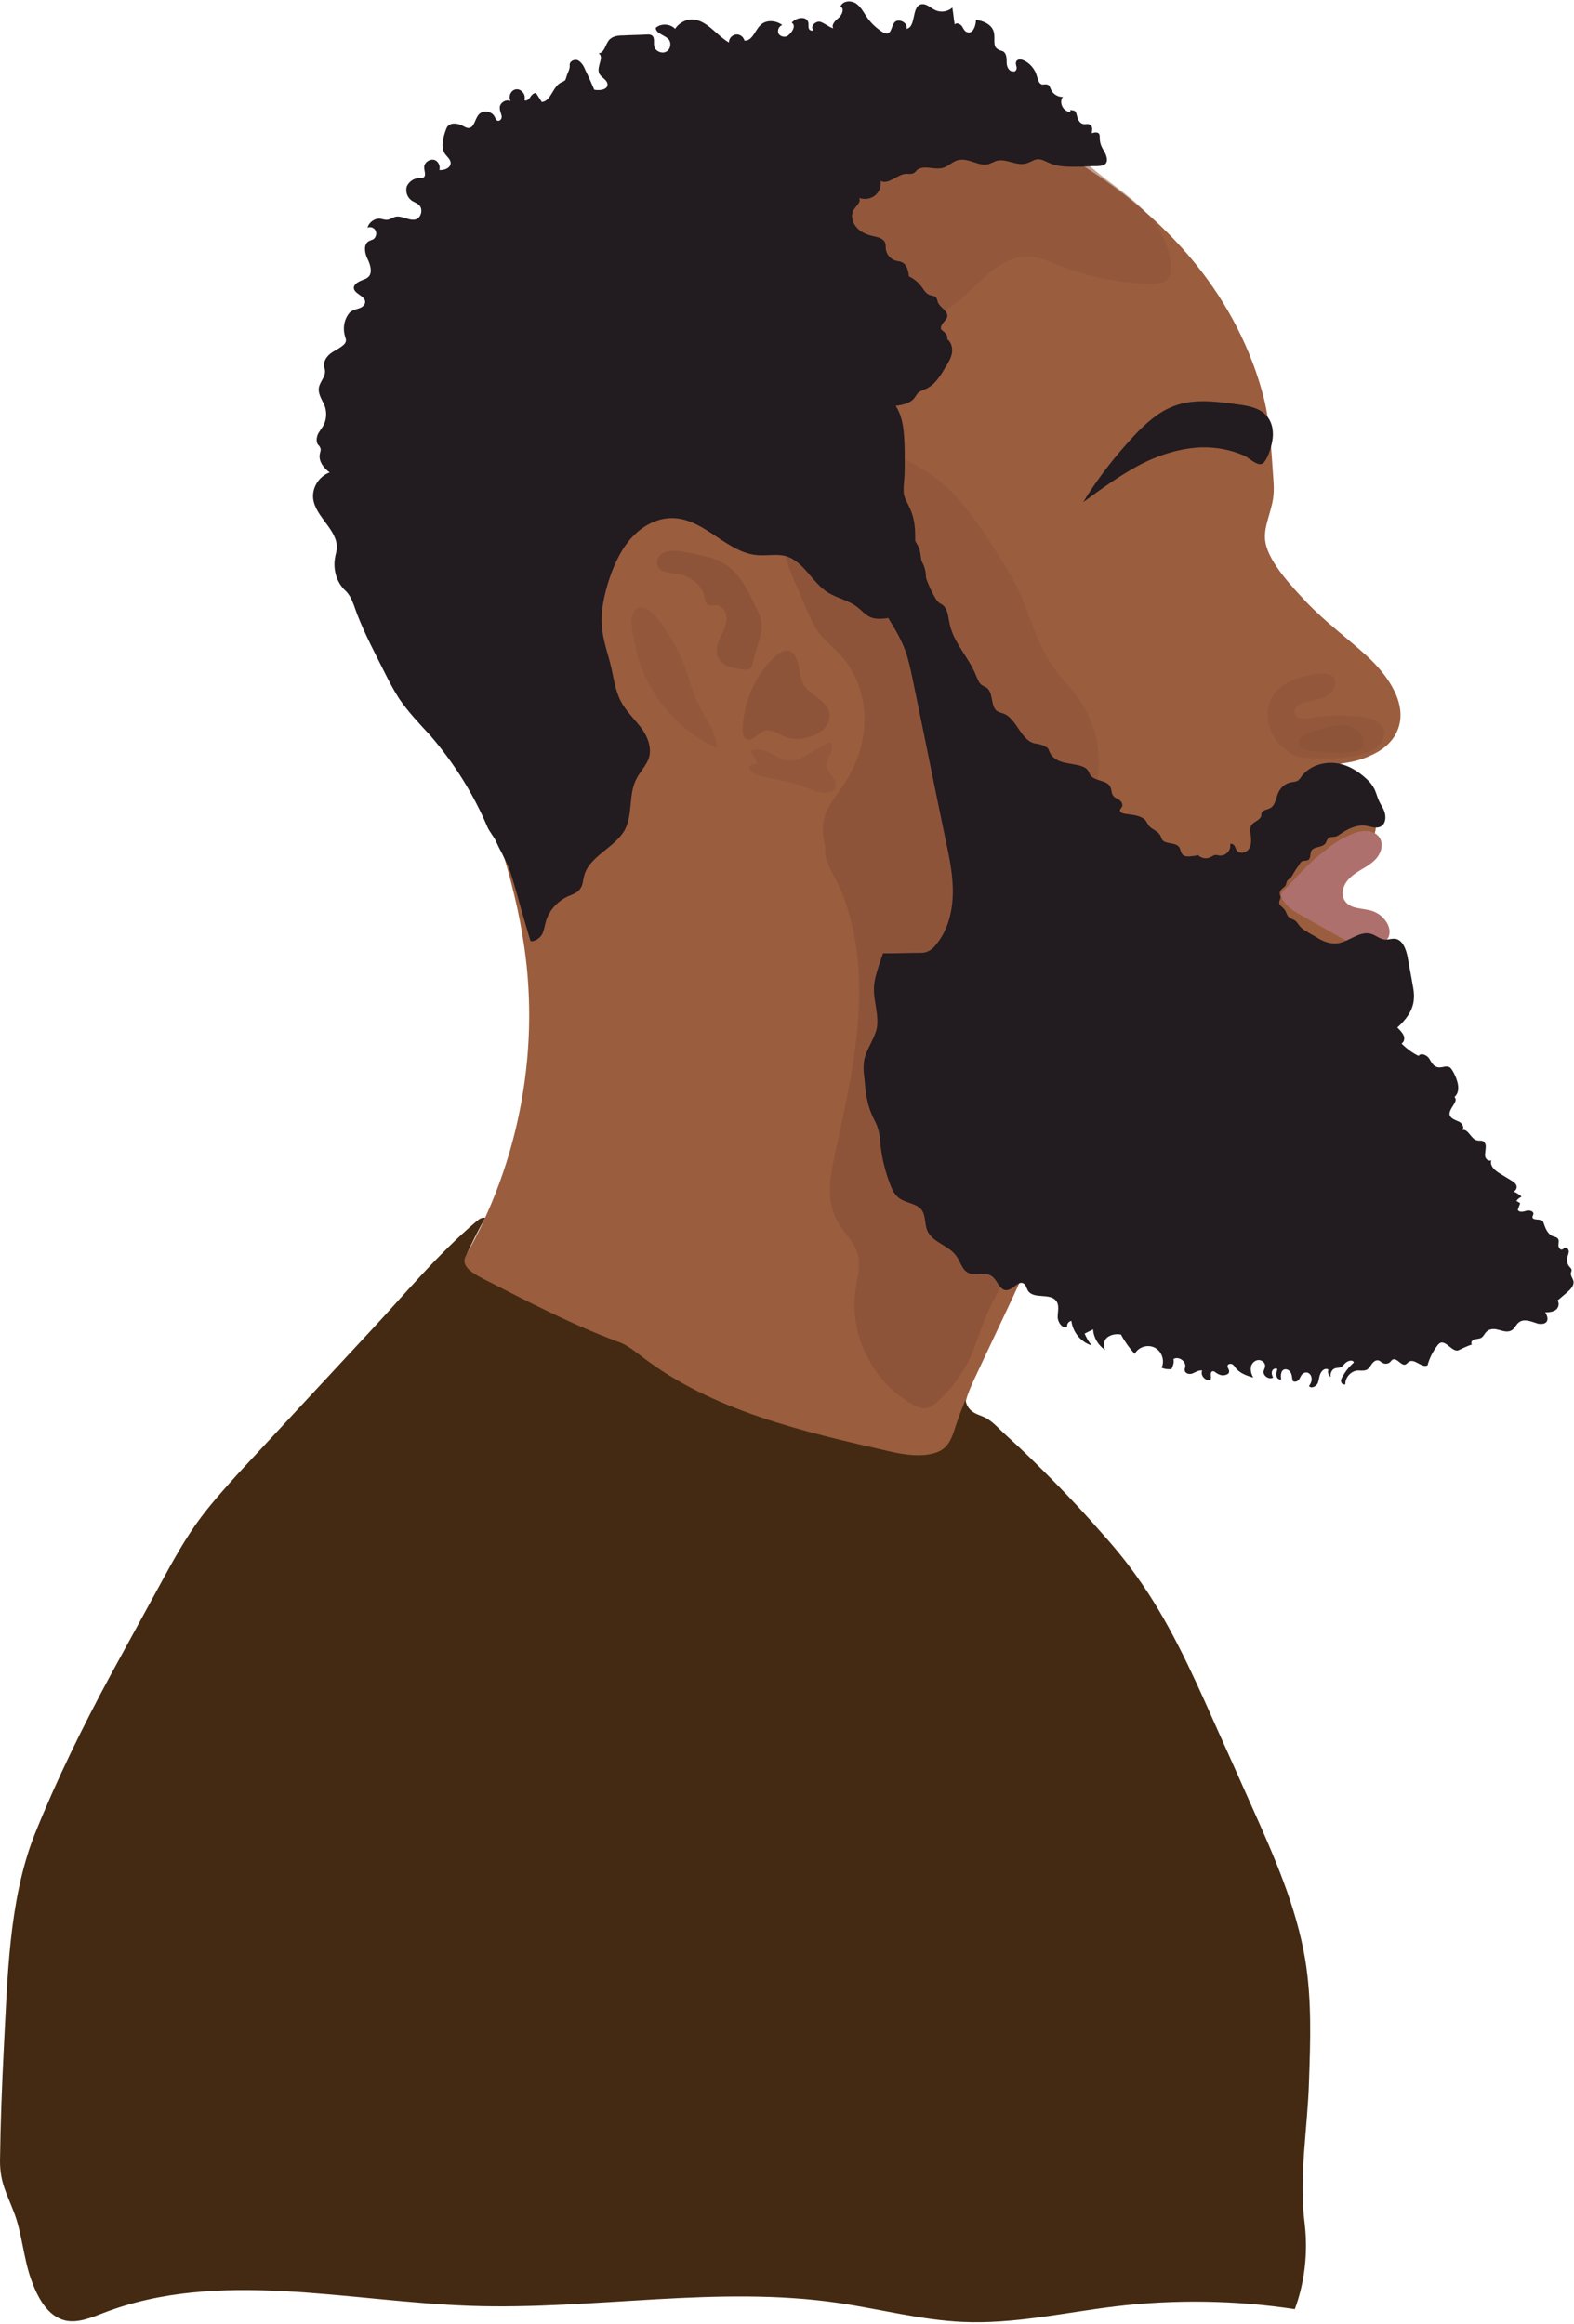 <?xml version="1.0" encoding="UTF-8" standalone="no"?><svg xmlns="http://www.w3.org/2000/svg" xmlns:xlink="http://www.w3.org/1999/xlink" fill="#000000" height="492" preserveAspectRatio="xMidYMid meet" version="1" viewBox="83.1 4.6 333.2 492.0" width="333.2" zoomAndPan="magnify"><g><g id="change1_1"><path d="M188.3,181c2.2,7.1,4.2,14.2,5.4,21.6c4,23.3-0.5,47.9-12.3,68.3c-1.2,2-2.4,4-2.9,6.3 c-1.6,7.5,5.2,14,11.6,18.2c26.5,17.2,58.5,25.7,90.1,23.9c3.8-0.2,8.4-1.3,9.3-4.9c0.7-3-1.6-5.8-2.2-8.8 c-0.6-3.2,0.8-6.4,2.2-9.4c2.7-5.7,5.4-11.5,8.1-17.2c1.8-3.9,3.7-7.9,4.3-12.2c0.6-4.4-0.2-8.9-1-13.3c-1.6-8.7-3.2-17.5-6.1-25.9 c-3.7-10.7-9.2-20.7-14.8-30.5c-5.2-9.2-10.4-18.4-15.5-27.6c-3.5-6.3-7.1-12.6-11.8-18c-5.8-6.6-13.1-11.6-20.4-16.5 c-8.1-5.5-16.4-11.1-25.9-13.4c-2.8-0.7-5.6-1-8.4-0.6c-5.1,0.7-9.5,3.8-12.9,7.7c-5.5,6.3-9.3,14.6-6.4,22.6 C182,161.1,185.3,171,188.3,181z" fill="#9a5d3e"/></g><g id="change2_1"><path d="M261,192.8c3.7,8.8,4.5,18.6,3.7,28.1c-0.7,9.5-2.9,18.8-4.9,28.2c-1,4.6-1.8,9.6,0.4,13.7 c1.3,2.5,3.7,4.5,4.5,7.3c0.6,2.4-0.1,5-0.5,7.5c-1.4,9.6,3.7,19.8,12.3,24.4c0.7,0.4,1.5,0.7,2.3,0.7c1.2,0,2.2-0.8,3.1-1.7 c3-2.8,5.4-6.2,7-10c1.2-2.8,2-5.7,3.2-8.4c1.1-2.4,2.5-4.7,3.4-7.3c1.8-4.7,1.7-10,0.8-15c-1.2-6.3-3.9-12.2-6.5-18.1 c-5.3-11.9-10.7-23.8-16-35.7c-2.6-5.8-5.2-11.7-8.5-17.2c-1-1.6-2-3.2-3-4.8c-1.2-1.7-3.9-3.2-4.5-0.2 C257.4,186.8,260.2,190.8,261,192.8z" fill="#8e543a"/></g></g><g id="change3_1"><path d="M218.9,291.7c14.9,11.5,34,15.9,52.4,20.1c2.6,0.6,5.5,1.1,8.2,0.7c3.4-0.5,4.6-2,5.6-5.1 c0.7-2.2,1.5-4.4,2.4-6.5c0.1,0.9,0.5,1.7,1.2,2.3c0.9,0.8,2.1,1,3.2,1.6c1.2,0.7,2.2,1.7,3.2,2.7c2.4,2.2,4.9,4.5,7.2,6.8 c4.6,4.5,9.1,9.2,13.4,14.1c2.8,3.1,5.5,6.3,7.9,9.7c6.8,9.4,11.7,20.2,16.4,30.8c2.7,6,5.4,12,8.1,18.1 c4.7,10.5,9.4,21.1,11.3,32.4c1.4,8.5,1.1,17.2,0.8,25.8c-0.3,10.2-2.2,20.1-0.9,30.2c0.7,6.1,0,12.3-2.1,18 c-12.5-1.9-25.3-2.1-37.9-0.6c-10.8,1.3-21.6,3.8-32.4,3.3c-8.8-0.4-17.4-2.7-26.2-4c-25.7-3.8-51.9,1.5-77.9,0.6 c-26.2-0.9-53.4-7.9-77.8,1.5c-2.6,1-5.4,2.2-8.1,1.6c-3.7-0.9-5.8-4.8-7.1-8.4c-1.8-4.8-2-10.3-3.9-14.9 c-1.4-3.7-2.8-5.9-2.8-10.5c0.1-7.9,0.4-15.8,0.8-23.7c0.8-14.8,1-31.3,6.5-45.3c4.7-11.7,10.2-22.9,16.2-34 c3.5-6.4,7-12.8,10.5-19.2c2.6-4.8,5.3-9.7,8.6-14.1c2.5-3.3,5.3-6.4,8.1-9.5c9.1-9.8,18.2-19.6,27.3-29.4 c7.5-8,14.5-16.6,22.9-23.7c0.5-0.4,1.1-0.9,1.8-0.7c-1.5,2.7-2.9,5.5-4.2,8.3c-1,2.2,2.3,3.8,4,4.7c9.2,4.7,18.4,9.5,28,13.1 C215.6,289.1,217.3,290.5,218.9,291.7z" fill="#442a12"/></g><g><g id="change1_2"><path d="M297.1,31.6c15,6.7,28.9,16.2,39.2,29c6.7,8.3,11.8,18.1,14.4,28.5c1.3,5.4,1.5,10.6,1.9,16.1 c0.2,2.5,0.3,4.3-0.4,6.8c-0.6,2.5-1.7,4.9-1.2,7.5c0.8,4.3,5.8,9.5,8.7,12.6c3.9,4.1,8.5,7.5,12.7,11.3c4.6,4.2,9,10.5,6.4,16.1 c-1.1,2.4-3.2,4-5.5,5c-1.2,0.6-2.5,1-3.8,1.3c-1.2,0.3-2.7,0.3-3.8,0.9c0.5,1,1.7,1.9,2.4,2.8c0.8,0.9,1.7,1.9,2.5,2.8 c1.1,1.2,2.1,2.4,2.9,3.8c0.7,1.4,1.1,3.1,0.7,4.6c-0.6,2.3-2.8,3.7-4.4,5.5c-1.3,1.5-2.3,3.3-3,5.2c-0.5,1.2-0.8,2.4-0.6,3.7 c0.2,1.1,0.9,2.1,1.6,3.1c0.9,1.3,1.9,2.6,3.1,3.6c0.6,0.6,1.4,1,1.9,1.7c0.3,0.3,0.5,0.7,0.7,1.2c0.1,0.4,0,1,0.1,1.3 c0.2,0.5,1,0.9,1.3,1.4c0.7,1.1,0.8,2.4,0.8,3.6c-0.2,3-1.7,6-3.5,8.3c-1.2,1.6-2.7,3.1-4.5,4.1c-5.7,3.3-12.7,3.1-19.3,2.9 c-14.5-0.6-29.1-1.2-43.1-5.2s-27.3-11.6-35.5-23.6c-3.4-5-5.9-10.7-10.3-14.7c-4.9-4.6-11.7-6.6-17.9-9.4c-8.4-3.7-16.2-9-22-16.2 c-4.1-5.1-7.1-11-8.4-17.4c-1.3-6.4-1.4-13.6,2.1-19.4c2.1-3.4,5.4-6.1,9.3-7.1c2.6-0.7,5.4-0.6,8.1-0.7c5.4-0.2,10.8-1.1,15.9-2.9 c1.8-0.6,3.6-1.4,5.1-2.7c1.5-1.3,2.5-3.1,2.4-5c-0.1-1.3,0.5-1.7,0.8-2.6c0.4-1.4-0.1-3.6-0.2-5.1c-0.2-3.5-0.4-7-0.7-10.4 c-0.6-6.9-1.6-13.8-3-20.6c-0.9-4.1-1.9-8.4-1-12.5c0.9-4.2,3.6-7.8,6.7-10.9c3.4-3.5,7.5-6.5,12.2-7.7c9.1-2.3,19.2,2.4,27.9-1.2 C296.7,31.2,297.1,31.1,297.1,31.6z" fill="#9a5d3e"/></g><g id="change4_1"><path d="M369,181.3c1-0.5,2.2-0.8,3.3-0.8s2.3,0.5,2.9,1.5c0.7,1.2,0.4,2.8-0.5,4c-0.8,1.1-2.1,1.9-3.3,2.6 c-1.2,0.7-2.4,1.5-3.3,2.7c-0.8,1.2-1.1,2.8-0.3,4c0.6,0.9,1.6,1.3,2.6,1.5c1,0.2,2.1,0.3,3.1,0.6c1.2,0.4,2.2,1.1,2.9,2.1 c0.7,0.9,1.1,2.2,0.7,3.3c-0.4,1-1.4,1.7-2.4,2c-1.5,0.4-3.2,0.2-4.7-0.3s-2.9-1.3-4.3-2.1c-2.4-1.4-4.8-2.7-7.2-4.1 c-1.3-0.7-2.6-1.5-3.5-2.7c-0.4-0.5-0.9-1.3-0.6-1.9c0.2-0.6,1.3-1.4,1.7-1.9c2.4-2.6,4.8-5.2,7.7-7.3 C365.4,183.1,367.1,182.1,369,181.3z" fill="#ae706c"/></g><g id="change5_1"><path d="M337.3,99.3c-4.6,0.2-9.2,1.7-13.3,3.9c-4.1,2.2-7.9,5-11.6,7.7c3.1-5.1,6.8-9.8,10.9-14.2 c2.4-2.5,5-4.9,8.2-6.1c4.3-1.7,9.1-1,13.6-0.4c2.2,0.3,4.7,0.7,6.2,2.5c1.2,1.4,1.5,3.5,1.1,5.4c-0.2,1.2-1,3.9-2,4.6 c-1,0.7-2.8-1.1-3.8-1.6C343.7,99.8,340.5,99.2,337.3,99.3z" fill="#221b20"/></g><g id="change2_2"><path d="M282.6,106.9c4,3.4,6.9,7.7,9.8,12c2.2,3.4,4.5,6.8,6.2,10.4c2.4,5.2,3.8,11,7,15.8c1.9,2.9,4.5,5.3,6.4,8.2 c2.8,4.3,4.1,9.7,3.6,14.8c-0.1,1.5-0.5,3.2-1.6,4.3c-1,1-2.6,1.4-4,1.7c-2.9,0.6-6.1,1.1-8.9,0c-2.1-0.8-3.8-2.4-5.3-4 c-9.2-10-13.6-23.3-20-35.2c-3.6-6.7-7.8-13-12.6-18.9c-1.4-1.8-2.9-3.5-3.7-5.6c-0.7-1.7-1-3.5-1.2-5.4c-0.3-2.4-0.2-5.7,2.2-7.1 c1.9-1,4.5,0.3,6.3,0.9C272.5,100.7,278,103,282.6,106.9z" fill="#8e543a" opacity="0.54"/></g><g id="change5_2"><path d="M250.9,125.4c5.6,1.8,10.3,5.7,13.8,10.5c3.5,4.7,5.7,10.2,7.6,15.8c3,9.1,5,18.7,4.6,28.2 c-0.3,10-4.3,18.9-7.5,28.3c-0.6,1.9-1.3,3.8-1.3,5.8c0,2.8,1.1,5.6,0.6,8.3c-0.5,2.2-2,4.1-2.6,6.4c-0.3,1.4-0.2,2.9,0,4.3 c0.2,2.5,0.5,5.1,1.5,7.4c0.4,1,1,1.9,1.3,2.9c0.4,1.2,0.5,2.5,0.6,3.7c0.3,2.8,1,5.6,2,8.2c0.4,1.1,0.9,2.2,1.9,3 c1.5,1.1,3.7,1.1,4.8,2.5c0.9,1.2,0.6,3,1.2,4.4c1.1,2.5,4.5,3.1,6.1,5.3c0.9,1.2,1.2,2.9,2.5,3.6c1.5,0.8,3.6-0.2,5,0.7 c1.3,0.9,1.7,3.1,3.2,3c1.4-0.1,2.5-2.1,3.6-1.4c0.5,0.3,0.6,1,0.9,1.5c1.2,1.9,4.7,0.4,6,2.2c0.7,0.9,0.3,2.2,0.3,3.4 c0,1.1,1,2.5,2,2.1c-0.1-0.6,0.3-1.2,0.9-1.3c0.3,2.4,2,4.5,4.3,5.2c-0.6-0.7-1.1-1.6-1.5-2.5c0.6-0.3,1.2-0.6,1.8-0.9 c0.1,1.8,1.1,3.4,2.6,4.4c-0.6-0.8-0.4-2,0.4-2.7c0.8-0.6,1.9-0.8,2.9-0.6c0.8,1.5,1.8,2.9,2.9,4.1c0.8-1.5,2.8-2.1,4.3-1.3 c1.5,0.8,2.1,2.8,1.4,4.2c0.6,0.3,1.4,0.4,2.1,0.3c0.3-0.7,0.6-1.4,0.4-2.1c1-0.7,2.7,0.4,2.5,1.6c0,0.3-0.2,0.5-0.1,0.8 c0.1,0.7,1.1,0.9,1.7,0.6c0.7-0.3,1.3-0.7,2-0.6c-0.5,1,0.7,2.3,1.7,2c0.4-0.5-0.2-1.5,0.4-1.8c0.3-0.2,0.7,0.2,1,0.4 c0.5,0.3,1,0.5,1.6,0.4c0.5-0.1,1-0.3,1-0.8c0-0.5-0.5-0.9-0.3-1.3c0.1-0.3,0.6-0.4,1-0.2c0.3,0.2,0.5,0.5,0.7,0.8 c0.9,1.1,2.3,1.6,3.7,2c-0.4-0.7-0.6-1.4-0.5-2.2c0.1-0.7,0.7-1.4,1.5-1.5c0.8-0.1,1.6,0.6,1.5,1.3c0,0.3-0.2,0.7-0.3,1 c-0.2,1,1.1,1.9,2,1.4c-0.2-0.4-0.4-0.9-0.2-1.4c0.1-0.4,0.8-0.7,1.1-0.4c-0.1,0.5-0.3,0.9-0.2,1.4c0.1,0.5,0.5,0.9,1,0.8 c-0.1-0.8-0.1-1.8,0.6-2.1c0.5-0.2,1.1,0.1,1.4,0.6c0.3,0.5,0.3,1,0.4,1.6c0.1,0.6,1.1,0.4,1.4-0.1s0.5-1.2,1.1-1.4 c0.6-0.3,1.4,0.2,1.5,0.9c0.2,0.7-0.1,1.3-0.5,1.9c0.5,0.6,1.4,0.1,1.8-0.5c0.3-0.6,0.3-1.4,0.6-2.1s1-1.3,1.7-0.9 c-0.2,0.6,0,1.2,0.5,1.6c-0.2-0.8,0.3-1.8,1.1-1.9c0.3-0.1,0.7,0,1-0.2c0.5-0.2,0.8-0.8,1.3-1.1s1.3-0.5,1.5,0.1 c-1,0.9-1.8,1.9-2.4,3c-0.2,0.3-0.4,0.7-0.3,1.1c0.1,0.4,0.5,0.7,0.9,0.5c-0.1-1.4,1.2-2.8,2.6-2.9c0.6,0,1.3,0.1,1.8-0.1 c0.5-0.2,0.9-0.8,1.2-1.3c0.4-0.5,0.9-0.9,1.5-0.7c0.3,0.1,0.5,0.4,0.8,0.5c0.5,0.3,1.2,0.2,1.6-0.2c0.2-0.2,0.3-0.4,0.5-0.5 c0.9-0.5,1.9,1.5,2.8,1c0.2-0.1,0.4-0.4,0.6-0.5c1.2-0.9,2.8,1.4,4,0.7c0.4-1.5,1.1-2.9,2.1-4.2c0.1-0.2,0.3-0.3,0.5-0.5 c1.3-0.7,2.7,2.1,4,1.5c0.8-0.4,1.9-0.9,2.8-1.2c-0.4-0.4,0.1-1,0.6-1.1s1.1-0.1,1.5-0.4c0.2-0.2,0.4-0.4,0.5-0.6 c0.3-0.5,0.8-1,1.4-1.1c1.4-0.4,3,1,4.4,0.2c0.7-0.4,1-1.4,1.7-1.8c1.1-0.7,2.6,0,3.9,0.4c0.6,0.1,1.4,0.1,1.8-0.4 c0.4-0.6,0.1-1.4-0.3-2c0.8,0,1.6-0.1,2.2-0.5c0.6-0.4,0.9-1.4,0.4-2c0.7-0.6,1.3-1.1,2-1.7c0.7-0.6,1.5-1.4,1.4-2.3 c-0.1-0.7-0.8-1.4-0.5-2c0-0.1,0.1-0.3,0.1-0.4c0-0.3-0.2-0.5-0.4-0.7c-0.5-0.5-0.7-1.4-0.5-2.1c0.1-0.4,0.3-0.8,0.3-1.2 s-0.4-0.9-0.8-0.8c-0.2,0.1-0.4,0.3-0.6,0.4c-0.5,0.1-0.8-0.5-0.8-0.9c0-0.5,0.2-1-0.1-1.4c-0.2-0.3-0.7-0.4-1-0.5 c-1.2-0.4-1.7-1.8-2.1-3c-0.3-0.9-2.3-0.2-2.3-1.1c0-0.2,0.2-0.4,0.2-0.6c0.1-0.6-0.8-0.9-1.5-0.7c-0.6,0.2-1.5,0.4-1.8-0.2 c0.2-0.5,0.3-0.9,0.5-1.4c-0.3-0.2-0.6-0.4-0.8-0.5c0.3-0.4,0.7-0.7,1.1-0.9c-0.5-0.5-1.1-0.8-1.7-1.1c0.5-0.1,0.8-0.8,0.6-1.3 s-0.7-0.8-1.2-1.1c-0.8-0.5-1.5-0.9-2.3-1.4c-1-0.6-2.2-1.6-1.8-2.8c-0.5,0.3-1.2-0.2-1.3-0.8c-0.1-0.6,0.1-1.2,0.1-1.8 c0.1-0.6-0.1-1.3-0.7-1.5c-0.4-0.1-0.8,0-1.1-0.1c-1.3-0.2-1.9-2.6-3.2-2.2c0.6-0.5,0-1.5-0.7-1.8c-0.7-0.3-1.6-0.6-1.9-1.3 c-0.4-1.4,2-2.9,1-3.9c1.4-1.2,0.7-3.5-0.2-5.2c-0.3-0.5-0.6-1.1-1.1-1.2c-0.7-0.2-1.5,0.3-2.3,0.1c-0.9-0.2-1.3-1.1-1.8-1.9 c-0.5-0.7-1.7-1.2-2.2-0.5c-1.3-0.6-2.5-1.5-3.6-2.6c0.6-0.4,0.7-1.2,0.4-1.8c-0.3-0.6-0.8-1.1-1.3-1.6c1.8-1.6,3.4-3.7,3.5-6.1 c0.1-1.1-0.1-2.1-0.3-3.2c-0.3-1.8-0.7-3.7-1-5.5c-0.3-1.7-1.1-3.9-2.8-4c-0.7,0-1.3,0.2-2,0.2c-1.1-0.1-1.9-0.9-2.9-1.2 c-2.5-0.8-4.8,1.8-7.4,2c-1.5,0.1-3-0.5-4.2-1.3c-1-0.6-2.3-1.2-3.2-2c-0.5-0.4-0.8-1.1-1.3-1.5c-0.4-0.3-0.9-0.4-1.3-0.7 c-0.5-0.4-0.6-1.2-1-1.7c-0.4-0.5-1.2-0.9-1.1-1.5c0-0.3,0.2-0.6,0.3-1c0-0.3-0.2-0.6-0.2-0.9c0-0.6,0.5-1,0.9-1.3 c0.5-0.4,0.4-0.6,0.6-1.2c0.2-0.4,0.6-0.6,0.9-0.9c0.2-0.2,0.3-0.5,0.5-0.8c0.3-0.5,0.6-1,0.9-1.4c0.3-0.3,0.5-0.9,0.8-1.1 c0.4-0.3,1-0.1,1.5-0.4c0.5-0.4,0.3-1.3,0.6-1.9c0.5-1,2.3-0.6,3-1.6c0.2-0.3,0.3-0.8,0.6-1.1c0.4-0.3,1-0.2,1.5-0.3 c0.4-0.1,0.8-0.4,1.1-0.6c1.6-1.1,3.5-2,5.4-1.7c1.1,0.2,2.2,0.7,3.2,0.1c0.8-0.5,1-1.6,0.8-2.6s-0.8-1.8-1.2-2.6 c-0.4-0.8-0.6-1.7-1-2.6c-0.4-0.8-1-1.6-1.7-2.2c-1.9-1.8-4.3-3.2-6.9-3.4c-2.6-0.2-5.4,0.8-6.9,2.9c-0.2,0.3-0.4,0.6-0.7,0.8 c-0.4,0.3-1,0.3-1.5,0.4c-1.2,0.2-2.2,1.1-2.7,2.2c-0.5,1.1-0.6,2.6-1.6,3.2c-0.6,0.4-1.6,0.4-1.9,1c-0.1,0.2-0.1,0.5-0.1,0.7 c-0.3,1-1.6,1.2-2.1,2c-0.4,0.7-0.2,1.5-0.1,2.3c0.1,1,0.1,2-0.5,2.8c-0.6,0.8-1.9,1-2.5,0.2c-0.2-0.3-0.3-0.7-0.5-1 c-0.2-0.3-0.6-0.5-0.9-0.3c0.3,1.2-0.9,2.5-2.1,2.4c-0.4,0-0.8-0.2-1.2-0.1c-0.3,0.1-0.5,0.3-0.8,0.4c-0.8,0.5-2,0.3-2.7-0.4 c-0.5,0.2-1.3,0.2-1.9,0.3c-0.6,0-1.2-0.1-1.5-0.6c-0.3-0.4-0.3-1-0.6-1.4c-0.8-1.1-2.9-0.5-3.6-1.6c-0.2-0.3-0.2-0.6-0.4-0.9 c-0.5-0.9-1.7-1.2-2.4-2c-0.2-0.3-0.4-0.7-0.6-1c-0.5-0.7-1.4-1-2.2-1.2c-0.9-0.2-1.7-0.2-2.6-0.4c-0.4-0.1-0.8-0.4-0.7-0.8 c0.1-0.2,0.3-0.4,0.4-0.6c0.3-0.5-0.1-1.2-0.6-1.5c-0.5-0.3-1.1-0.5-1.4-1.1c-0.2-0.4-0.2-1-0.4-1.5c-0.6-1.7-3.5-1.2-4.4-2.8 c-0.1-0.3-0.2-0.6-0.4-0.8c-0.3-0.5-0.8-0.7-1.3-0.9c-1.2-0.4-2.5-0.5-3.8-0.8s-2.5-1-3-2.2c-0.1-0.2-0.2-0.5-0.3-0.7 c-0.1-0.2-0.3-0.3-0.5-0.4c-0.6-0.4-1.4-0.6-2.1-0.7c-3.2-0.4-4-5.4-7-6.4c-0.4-0.1-0.7-0.2-1.1-0.4c-1.6-0.9-0.8-3.8-2.3-5 c-0.4-0.3-0.9-0.4-1.2-0.7c-0.5-0.4-0.7-1.1-1-1.7c-1.5-4-4.9-7.1-5.7-11.3c-0.3-1.3-0.3-2.9-1.4-3.8c-0.2-0.2-0.5-0.3-0.8-0.5 c-0.3-0.3-0.6-0.6-0.8-1c-1.5-2.5-2.5-5.4-3-8.3c-0.1-0.7-0.2-1.5-0.4-2.2c-0.3-0.7-0.7-1.3-1.1-2c-0.7-1.5-0.8-3.2-1.4-4.7 s-1.9-3-3.5-2.9c-1.5,0.1-2.8,1.5-4.2,1.2c-0.3-0.1-0.6-0.2-0.9-0.2c-0.4,0-0.8,0.2-1.1,0.3c-2.7,1.4-5.6,2.8-7.5,5.1 c-0.5,0.6-0.9,1.2-1.5,1.7c-0.8,0.7-1.9,1-2.9,1.3c-1,0.3-2,0.8-2.7,1.6S249.9,125.1,250.9,125.4z" fill="#221b20"/></g><g id="change2_3"><path d="M232.2,130.9c0.1,0.6,0.2,1.2,0.6,1.6c0.6,0.4,1.3,0.2,2,0.2c1.4,0.2,2.2,1.7,2.1,3.1s-0.8,2.6-1.4,3.9 c-0.6,1.3-1,2.7-0.4,4c0.8,1.9,3.2,2.4,5.3,2.6c0.5,0.1,1.1,0.1,1.5-0.2c0.3-0.2,0.4-0.6,0.5-1c0.4-1.5,0.8-3,1.3-4.6 c0.4-1.3,0.7-2.6,0.6-3.9c-0.1-1.2-0.6-2.3-1.1-3.3c-1.7-3.6-3.5-7.5-7-9.5c-1.8-1.1-3.9-1.5-5.9-1.9c-1.9-0.4-5.3-1.3-7.1-0.1 c-1.1,0.7-1.4,2.4-0.4,3.3c1.3,1.1,4.1,0.7,5.8,1.6C230.3,127.5,231.8,129,232.2,130.9z" fill="#8e543a"/></g><g id="change2_4"><path d="M240.3,158.8c0,0.9,0.1,2,0.9,2.3c1.2,0.5,2.2-1.2,3.5-1.7c1.6-0.7,3.3,0.7,5,1.3c1.5,0.5,3.1,0.4,4.7-0.1 c1.2-0.3,2.3-0.9,3.1-1.7c0.8-0.9,1.4-2.1,1.2-3.3c-0.5-2.8-4.1-3.7-5.5-6.1c-0.7-1.3-0.8-2.9-1.1-4.3c-1.6-6.3-6.2-0.8-8.1,2.1 C241.8,150.7,240.5,154.7,240.3,158.8z" fill="#8e543a"/></g><g id="change2_5"><path d="M220.7,149.8c3.1,5.7,8.1,10.4,14.1,13.1c0-3.6-2.7-6.6-4.2-9.9c-1.1-2.4-1.6-5-2.6-7.5 c-0.9-2.4-6.7-14.4-10.2-12c-1.9,1.3-0.6,6.1-0.2,7.9C218.2,144.3,219.2,147.1,220.7,149.8z" fill="#8e543a" opacity="0.54"/></g><g id="change2_6"><path d="M241.8,163.7c1.4-0.9,3.2-0.3,4.7,0.5c1.5,0.8,3,1.7,4.7,1.4c0.9-0.1,1.6-0.6,2.4-1c1.5-0.9,3-1.7,4.5-2.6 c0.3-0.2,0.7-0.3,1-0.1c0.1,0.1,0.1,0.2,0.1,0.3c0.4,1.5-1.3,3-1.1,4.6c0.1,0.8,0.7,1.5,1.2,2.2s0.9,1.6,0.6,2.4 c-0.3,0.7-1.1,1-1.9,1c-1.8,0.1-3.4-0.8-5-1.4c-2.9-1.1-5.9-1.4-8.9-2.1c-2-0.5-3.9-2.7-0.6-2.6 C243.3,165.9,242.1,163.5,241.8,163.7z" fill="#8e543a" opacity="0.54"/></g><g id="change2_7"><path d="M363.6,158.7c1.2-0.3,2.4-0.6,3.7-0.6c1.2,0,2.5,0.4,3.4,1.3s1.3,2.3,0.8,3.4c-0.1,0.2-0.2,0.4-0.4,0.5 c-0.2,0.2-0.5,0.2-0.7,0.3c-2.6,0.5-5.3,0.4-7.9,0.1c-1.3-0.1-4.9-0.3-4.5-2.2C358.3,159.9,362.3,159,363.6,158.7z" fill="#8e543a"/></g><g id="change2_8"><path d="M352.5,152c-2.1,3.4-0.9,8.1,2.1,10.8c0.8,0.8,1.8,1.4,2.8,1.8c1.2,0.4,2.4,0.5,3.6,0.5 c3.5,0.1,7.1,0.1,10.5-0.9c1.3-0.3,2.5-0.8,3.4-1.7c0.9-0.9,1.5-2.3,1.1-3.5c-0.6-1.8-2.8-2.4-4.7-2.7c-3.7-0.4-7.4-0.3-11.1,0.3 c-1.1,0.2-2.5,0.2-3-0.8c-0.5-1.1,0.9-2.2,2.1-2.5c1.2-0.3,2.5-0.5,3.7-0.9c1.2-0.5,2.4-1.3,2.6-2.6c0.9-3.7-4.2-2.6-6.1-2.1 C356.8,148.3,354,149.5,352.5,152z" fill="#8e543a" opacity="0.54"/></g><g id="change2_9"><path d="M275.2,71.7c2,0,4.1-0.1,6.1-0.7c3.7-1.1,6.4-4.2,9.2-6.8s6.1-5.3,9.9-5.3c2.4,0,4.7,1,6.9,1.9 c6.1,2.4,12.6,3.7,19.2,3.9c1.5,0,3.4-0.1,4.1-1.5c0.2-0.4,0.3-0.9,0.3-1.4c0.3-5-2.6-9.7-6.2-13.2c-3.6-3.5-8-6.1-11.6-9.5 c-1.7-1.6-3.3-3.3-5.3-4.5c-2.7-1.6-6-1.9-9.1-2c-11.6-0.6-23.9,0.5-33.6,7c-4.9,3.3-9.3,8.8-7.6,15c1.4,5.1,5.4,7.6,8.6,11.5 C268.7,69.3,270.6,71.8,275.2,71.7z" fill="#8e543a" opacity="0.54"/></g><g id="change2_10"><path d="M251.3,127.7c0.9,2,1.8,4,2.6,6.1c0.8,1.8,1.6,3.6,2.8,5.1c1.2,1.4,2.6,2.6,3.9,3.9c3.5,3.6,5.4,8.6,5.5,13.7 c0.1,5-1.6,10-4.4,14.2c-1.4,2.1-3.1,4-3.9,6.4c-1.6,4.8,0.9,9.8,3.3,14.3c2.5,4.6,5,9.1,7.5,13.7c0.2,0.4,0.5,0.8,0.9,1.1 c0.4,0.2,0.8,0.2,1.2,0.2c2.3,0,4.6-0.1,6.9-0.1c0.7,0,1.3,0,1.9-0.3c0.7-0.3,1.3-0.8,1.7-1.4c2.5-2.9,3.5-6.9,3.6-10.7 c0.1-3.8-0.7-7.7-1.5-11.4c-2.4-11.5-4.7-23.1-7.1-34.6c-0.4-1.9-0.8-3.8-1.5-5.7c-0.8-2.1-1.9-4.1-3.1-6c-1.5-2.5-2.9-5-4.7-7.2 c-1.8-2.3-3.9-4.3-6.1-6.2c-2.1-2-6.8-7.2-10.2-6C247.1,118.1,250.3,125.3,251.3,127.7z" fill="#8e543a"/></g></g><g id="change5_3"><path d="M276.7,121.8c0.2-3.2,0.4-6.5-0.9-9.4c-0.4-1-1-1.9-1.3-2.9c-0.2-1-0.1-2.1,0-3.2c0.2-2.3,0.1-4.5,0.1-6.8 c-0.1-3.1-0.2-6.4-1.9-9c1.5-0.2,3.1-0.5,4-1.7c0.3-0.4,0.5-0.8,0.8-1.1c0.4-0.3,0.9-0.5,1.4-0.7c2-0.8,3.2-2.7,4.3-4.6 c0.6-1,1.2-1.9,1.4-3s-0.1-2.4-1-3c0.2-0.6-0.2-1.1-0.6-1.5c-0.2-0.2-0.4-0.3-0.6-0.5c-0.3-0.4,0-1,0.3-1.4 c0.3-0.4,0.8-0.8,0.9-1.3c0.3-1.3-1.6-2-2-3.2c-0.1-0.3-0.1-0.7-0.4-1c-0.3-0.3-0.8-0.3-1.1-0.4c-0.9-0.2-1.4-1.1-1.9-1.8 c-0.7-0.9-1.6-1.7-2.7-2.2c-0.1-1.1-0.4-2.5-1.5-3c-0.4-0.2-0.8-0.2-1.2-0.3c-1.2-0.3-2.1-1.4-2.2-2.6c0-0.4,0-0.8-0.1-1.1 c-0.3-1-1.5-1.3-2.5-1.5c-1.3-0.3-2.7-0.8-3.6-1.9c-0.9-1-1.3-2.7-0.5-3.8c0.5-0.8,1.5-1.5,1.1-2.4c1.1,0.4,2.4,0.2,3.3-0.5 c0.9-0.7,1.4-1.9,1.2-3.1c1.7,0.9,3.5-1.4,5.4-1.5c0.5,0,1,0.1,1.5-0.1c0.3-0.1,0.6-0.4,0.8-0.7c1.5-1.2,3.8,0.1,5.6-0.5 c1.1-0.3,1.9-1.3,3.1-1.6c2.2-0.6,4.5,1.5,6.6,0.8c0.5-0.2,0.9-0.4,1.4-0.6c2.1-0.7,4.3,1.1,6.4,0.5c0.9-0.2,1.7-0.9,2.6-0.9 c0.7,0,1.4,0.4,2.1,0.7c1.6,0.8,3.5,0.9,5.3,0.9c1.1,0,2.3,0,3.4-0.1c0.8-0.1,2.3,0.1,3.1-0.3c1-0.5,0.6-1.8,0.2-2.6 c-0.7-1.2-1.1-1.8-1.1-3.3c0-0.2,0-0.4-0.1-0.6c-0.2-0.5-1-0.4-1.6-0.2c0.1-0.4,0.1-0.8,0.1-1.1c-0.1-0.4-0.3-0.7-0.7-0.8 c-0.3-0.1-0.7,0-1,0c-0.9-0.1-1.3-0.9-1.5-1.7c-0.3-1.1-0.2-1.2-1.5-1.3c0.1,0.1,0.2,0.4,0,0.4c-1.5-0.1-2.4-2.1-1.5-3.2 c-1,0.1-2.1-0.6-2.5-1.5c-0.2-0.4-0.3-1-0.8-1.1c-0.3-0.1-0.7,0-1.1,0c-0.7-0.2-0.9-1.1-1.1-1.8c-0.4-1.5-1.6-2.9-3-3.4 c-0.4-0.2-1-0.2-1.3,0.2c-0.3,0.4-0.1,0.9,0,1.3c0.1,0.5-0.3,1.1-0.7,0.9c-0.9,0.1-1.4-1-1.4-1.8c0-0.9,0-1.9-0.7-2.4 c-0.4-0.2-0.8-0.2-1.2-0.5c-1.1-0.6-0.5-2.3-0.8-3.5c-0.3-1.6-2.1-2.5-3.8-2.7c0,1.3-0.7,3.1-1.9,2.6c-0.6-0.2-0.8-0.9-1.1-1.3 c-0.4-0.5-1.2-0.8-1.5-0.3c-0.2-1.2-0.3-2.4-0.5-3.6c-1,0.9-2.5,1.1-3.7,0.5c-1-0.5-1.8-1.4-2.9-1.2c-2.1,0.5-1,4.8-3.1,5.2 c0.4-1.3-1.8-2.4-2.6-1.3c-0.6,0.8-0.6,2.3-1.6,2.3c-0.2,0-0.5-0.1-0.7-0.2c-1.3-0.8-2.4-1.8-3.3-3c-0.8-1.1-1.3-2.3-2.4-3.1 s-2.9-0.7-3.4,0.6c0.9,0.3,0.4,1.7-0.3,2.3s-1.7,1.5-1.2,2.3c-1-0.3-1.8-1.1-2.8-1.4c-1-0.2-2.2,1.1-1.4,1.7 c-0.2,0.4-0.9,0.1-1-0.3c-0.1-0.4,0-0.9-0.1-1.3c-0.4-1.4-2.6-1-3.5,0.1c1,0.6,0.1,2.1-0.9,2.8c-0.6,0.4-1.6,0.1-1.9-0.5 c-0.3-0.7,0.1-1.6,0.8-1.8c-1.3-1-3.4-1.2-4.6,0c-1.2,1.1-1.7,3.4-3.4,3.3c-0.2-0.8-1-1.4-1.8-1.3c-0.8,0.1-1.5,0.8-1.5,1.7 c-2.7-1.6-4.7-4.8-7.8-4.9c-1.4,0-2.8,0.8-3.6,2c-1-1.1-3-1.2-4.1-0.2c0.1,1.3,2,1.5,2.8,2.5c0.6,0.8,0.3,2.2-0.7,2.6 c-0.9,0.4-2.2-0.2-2.4-1.2c-0.2-0.8,0.2-1.8-0.5-2.3c-0.3-0.2-0.6-0.2-0.9-0.2c-1.7,0.1-3.4,0.1-5.1,0.2c-1.1,0-2.2,0.1-3,0.9 c-0.9,1-1,2.8-2.3,2.9c1.3,0.7-0.4,2.7,0.1,4.1c0.3,1,1.8,1.4,1.8,2.5c0,1.1-1.6,1.3-2.8,1.1c-0.6-1.4-1.2-2.8-1.9-4.2 c-0.3-0.8-0.8-1.6-1.5-2c-0.8-0.4-1.9,0.2-1.8,1c0.1,0.9-0.5,1.6-0.7,2.5c-0.1,0.2-0.1,0.5-0.3,0.7c-0.2,0.2-0.5,0.3-0.7,0.4 c-1.9,0.8-2.2,4-4.2,4.2c-0.4-0.6-0.7-1.1-1.1-1.7c-0.3-0.5-1,0.1-1.3,0.6s-1,1.1-1.3,0.6c0.4-1-0.6-2.3-1.7-2.2 c-1.1,0.1-1.8,1.5-1.2,2.5c-1-0.5-2.4,0.4-2.3,1.5c0,0.6,0.3,1.1,0.4,1.7s-0.5,1.2-1,0.9c-0.3-0.2-0.3-0.5-0.5-0.8 c-0.6-1.2-2.5-1.5-3.4-0.4c-0.8,1-0.9,2.7-2.1,2.8c-0.5,0-0.9-0.3-1.3-0.5c-1-0.5-2.4-0.7-3.1,0.1c-0.3,0.3-0.4,0.8-0.6,1.3 c-0.5,1.6-0.9,3.4,0.1,4.7c0.4,0.5,1,1,1.1,1.7c0.1,1.1-1.3,1.7-2.4,1.6c0.3-0.9-0.3-2.1-1.3-2.2s-2,0.8-1.9,1.7 c0,0.7,0.5,1.7-0.2,2.1c-0.3,0.1-0.6,0.1-0.9,0.1c-1.1,0-2.2,0.8-2.6,1.8c-0.3,1.1,0.1,2.3,1.1,3c0.5,0.3,1.1,0.5,1.5,0.9 c0.9,0.8,0.5,2.6-0.6,3c-1.4,0.5-3-0.9-4.5-0.5c-0.5,0.2-1,0.5-1.5,0.6c-0.5,0.1-1-0.1-1.5-0.2c-1.2-0.2-2.5,0.7-2.8,1.9 c0.6-0.3,1.4,0,1.7,0.6c0.3,0.6,0.1,1.4-0.4,1.8c-0.3,0.2-0.8,0.3-1.1,0.5c-1.1,0.7-0.8,2.5-0.2,3.7c0.6,1.2,1.1,2.9,0.2,3.8 c-0.5,0.5-1.2,0.6-1.8,0.9c-0.6,0.3-1.3,0.8-1.3,1.4c0,1.3,2.4,1.7,2.4,3c0,0.7-0.7,1.2-1.4,1.4s-1.4,0.4-1.9,0.9 c-1.2,1.4-1.5,3.4-0.9,5.2c0.1,0.3,0.2,0.6,0.1,0.9c-0.1,0.3-0.3,0.6-0.6,0.8c-0.8,0.7-1.8,1.1-2.6,1.7c-0.8,0.6-1.5,1.6-1.4,2.6 c0,0.4,0.2,0.7,0.2,1.1c0.1,1.3-1.1,2.3-1.3,3.6c-0.2,1.4,0.8,2.7,1.3,4c0.4,1.3,0.3,2.7-0.3,3.9c-0.4,0.7-0.9,1.3-1.2,1.9 c-0.3,0.7-0.4,1.6,0,2.2c0.2,0.2,0.4,0.4,0.5,0.7c0.2,0.4,0,0.8-0.1,1.3c-0.3,1.5,0.8,3,2.1,3.9c-2.3,0.8-3.8,3.3-3.5,5.6 c0.5,3.9,5.3,6.6,5,10.6c-0.1,0.7-0.3,1.3-0.4,2c-0.4,2.5,0.4,5.2,2.3,6.9c1.3,1.3,1.7,3.1,2.4,4.9c1.7,4.4,3.9,8.5,6,12.7 c0.9,1.8,1.8,3.5,2.9,5.2c1.9,2.8,4.3,5.3,6.6,7.8c5,5.8,9.1,12.3,12.1,19.4c0.5,1.1,1.3,1.9,1.8,3c0.4,0.9,0.8,1.7,1.3,2.6 c0.4,0.9,0.9,1.8,1.3,2.7c0.5,1.3,0.9,2.7,1.3,4c1.1,3.9,2.2,7.8,3.4,11.8c0.9,0.2,2.1-0.7,2.5-1.5c0.4-0.9,0.5-1.8,0.8-2.8 c0.7-2.3,2.5-4.2,4.7-5.2c1-0.4,2.1-0.8,2.6-1.7c0.5-0.7,0.5-1.6,0.7-2.4c1-4.4,6.6-6.1,8.7-10c1.7-3.3,0.7-7.4,2.4-10.7 c0.8-1.6,2.2-2.9,2.7-4.6c0.6-2.2-0.4-4.6-1.8-6.4c-1.4-1.8-3.1-3.4-4.2-5.5c-1.2-2.3-1.5-5-2.1-7.5c-0.6-2.5-1.5-4.9-1.8-7.5 c-0.5-3.8,0.4-7.6,1.6-11.2c1.1-3.2,2.6-6.3,4.9-8.7c2.3-2.4,5.6-4.1,9-3.8c6.4,0.5,10.9,7.2,17.2,7.8c2,0.2,4.2-0.3,6.1,0.2 c3.9,1.1,5.6,5.7,9.1,7.8c2,1.2,4.4,1.6,6.2,3.1c0.9,0.7,1.6,1.6,2.6,2c1,0.5,2.2,0.4,3.3,0.3c3.1-0.5,6.2-2.3,7.6-5.1 C279.8,127.5,279.3,123.6,276.7,121.8z" fill="#221b20"/></g></svg>